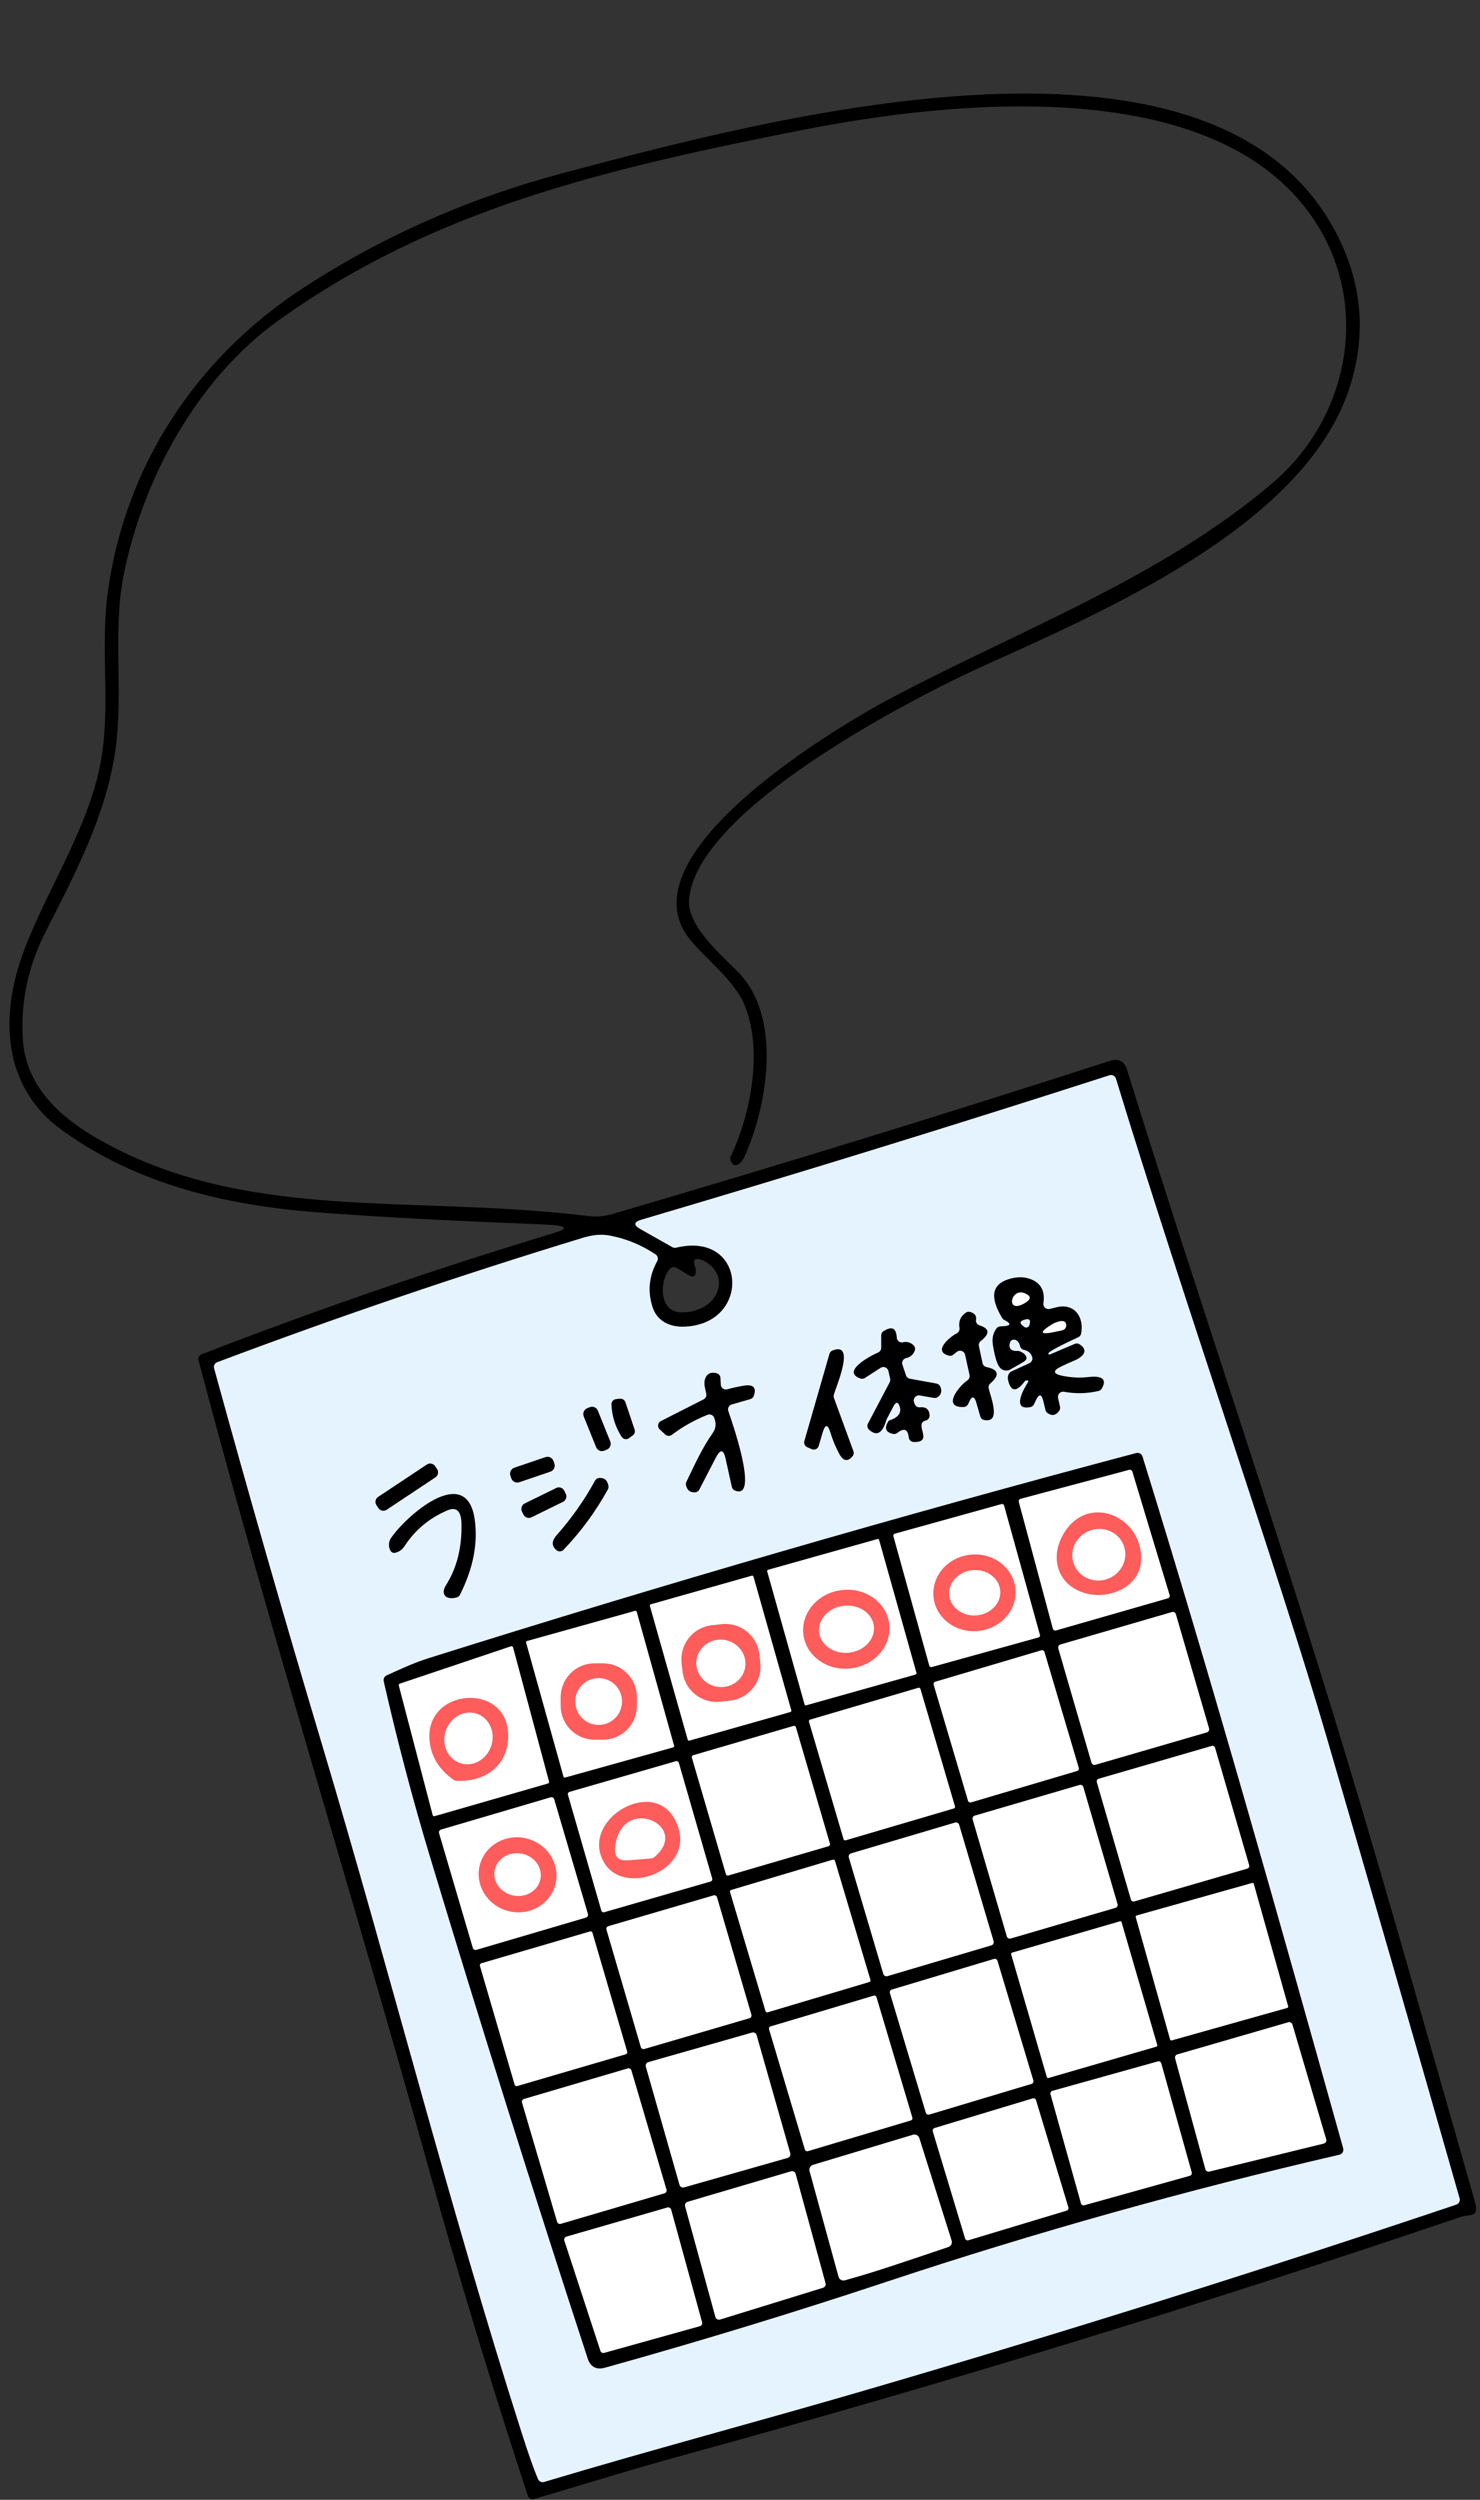 <?xml version="1.0" encoding="UTF-8"?>
<!DOCTYPE svg PUBLIC '-//W3C//DTD SVG 1.0//EN'
          'http://www.w3.org/TR/2001/REC-SVG-20010904/DTD/svg10.dtd'>
<svg height="486.9" preserveAspectRatio="xMidYMid meet" version="1.0" viewBox="109.1 -2.5 288.4 486.9" width="288.4" xmlns="http://www.w3.org/2000/svg" xmlns:xlink="http://www.w3.org/1999/xlink" zoomAndPan="magnify"
><rect x="109.1" y="-2.5" width="288.4" height="486.9" fill="#333333" stroke="none"/><g id="change1_2"
  ><path d="M364.15,38.87c-19.98-27.22-70.48-21.59-98.6-16.07-38.85,7.64-72.08,15.53-102.18,37.11-15.94,11.42-26.57,31.12-30.22,49.86-2.16,11.04,.13,23.08-1.67,34.54-1.94,12.44-7.83,23.54-13.47,34.63-3.52,6.93-4.99,14.07-4.42,21.42,.68,8.56,6.91,14.46,13.92,18.57,28.83,16.88,61.35,11.17,96.06,15.41,1.68,.21,3.32,.08,4.91-.39,32.42-9.5,64.71-19.43,96.86-29.8,1.73-.55,2.86,.04,3.4,1.77,13.76,44.31,28.56,87.05,42.44,132.88,8.78,29,16.91,58.23,25.28,87.35,1,3.48-.79,2.49-2.94,3.22-50.07,16.99-100.59,32.47-151.58,46.43-9.58,2.62-19.1,5.59-28.76,8.44-.52,.15-1.06-.14-1.23-.65-6.89-20.94-13.38-42.36-19.46-64.26-14.55-52.36-30.83-104.33-44.7-156.86-.13-.5,.13-1.01,.6-1.19,22.57-8.74,45.45-16.61,68.62-23.61,2.71-.82,2.66-1.34-.17-1.56-1.06-.09-2.26-.15-3.59-.2-16.37-.62-30.43-1.38-42.18-2.27-17.58-1.34-35.15-5.31-49.94-16.05-11.05-8.01-12.05-21.02-8.01-33.08,4.12-12.28,13.27-25.24,15.67-38.95,1.87-10.69-.14-21.67,1.27-32.38,3.31-25.03,17.39-46.12,38.27-59.69,15.48-10.06,32.39-17.51,50.74-22.35,37.94-10.02,124.4-33.68,149.52,10.13,5.69,9.94,6.95,20.23,3.77,30.87-8.02,26.77-45.82,43.44-71.04,54.8-14.67,6.6-56.51,28.26-57.94,45.74-.43,5.18,6.18,10.68,9.64,14.25,8.55,8.85,5.61,25.98,1.16,35.88-.47,1.04-1.91,2.66-2.72,.77-.11-.27-.11-.57,.02-.83,3.84-8,6.41-20.71,2.65-29.64-2.17-5.15-8.69-9.73-11.26-13.53-11.12-16.4,29.05-40.4,40.15-46.26,25.33-13.37,52.39-23.32,74.01-41.71,15.58-13.25,19.36-36.08,7.12-52.74Zm-119.62,205.3c.09,.25,.14,.49,.15,.7,.07,1.27-.43,1.58-1.52,.92l-2.24-1.36c-.4-.24-.92-.17-1.24,.17-2.08,2.23-2.2,8.2,1.84,8.49,1.48,.1,2.89-.16,4.23-.79,3.83-1.8,4.81-6.27,1.26-8.77-.39-.27-.79-.48-1.2-.63-1.31-.46-1.73-.04-1.28,1.27Z"
  /></g
  ><g id="change2_2"
  ><path d="M242.22,255.9c13.44-.26,12.49-18.74-1.37-15.38-.25,.06-.51,.02-.73-.1l-6.24-3.53c-1.37-.77-1.3-1.38,.21-1.83,30.52-9.01,60.92-18.38,91.21-28.13,.53-.17,1.09,.13,1.26,.66,13.35,43.71,31.62,95.9,41.06,128.27,8.75,30.01,17.39,59.95,25.91,89.82,.15,.51-.13,1.05-.64,1.22-38.31,12.89-76.86,24.99-115.65,36.3-20.67,6.03-41.47,11.53-62.1,17.72-.49,.15-1.01-.1-1.21-.57-.83-1.96-1.88-4.94-3.16-8.95-14.2-44.37-25.55-89.44-38.9-134.04-7.29-24.36-14.31-48.81-21.05-73.34-.14-.5,.13-1.02,.61-1.2,23.46-8.83,47.23-16.91,71.31-24.25,1.89-.58,3.63-.72,5.21-.41,3.21,.61,6.18,1.84,8.91,3.67,.43,.29,.56,.86,.31,1.31-1.61,2.91-1.91,5.91-.89,9,.85,2.61,3.23,3.81,5.94,3.76Z" fill="#e5f3ff"
  /></g
  ><g id="change1_1"
  ><path d="M306.11,264.63l3.56-1.63c.47-.22,.7-.76,.53-1.25-.25-.71-.78-1.15-1.59-1.32-.39-.08-.7-.4-.77-.79-.11-.53-.37-.91-.8-1.12-.47-.23-1.03,.03-1.14,.54-.24,1.11,.26,1.62,1.51,1.54,.15,0,.29,0,.42,.06,1.11,.42,2.38,1.18,.37,2.32-.6,.34-2.38,1.36-2.38,1.36-.81,.24-1.45,.07-1.92-.52-.53-.67-.97-2.14-1.33-4.42-.19-1.21,.05-2.26,.72-3.16,.18-.25,.47-.39,.78-.4,2.03-.05,2.27-.46,.73-1.24-.16-.09-.3-.21-.4-.37-2.45-4.01-2.05-6.54,1.22-7.57,1.79-.57,3.4-.51,4.81,.2,1.65,.83,2.31,2.32,1.99,4.47-.1,.71,.54,1.29,1.23,1.12,.48-.12,.95-.24,1.42-.35,3.4-.8,5.33,1.93,4.7,5.15-.06,.31-.27,.58-.55,.71-.63,.3-6.12,2.77-5.84,3.24,.07,.11,.21,.16,.33,.11l4.83-2.06c.3-.13,.65-.1,.93,.08,2.05,1.33,.35,2.62-1.08,3.2-.75,.31-1.55,.67-2.41,1.08-1.82,.87-1.74,1.49,.23,1.88,1.73,.34,3.42,.41,5.09,.21,1.55-.18,3.87-.09,2.5,2.26-.14,.24-.38,.41-.65,.47-2.23,.51-4.46,.56-6.71,.15-.7-.13-1.31,.5-1.16,1.2l.38,1.72c.06,.27,.01,.56-.16,.79-.65,.92-1.42,1.06-2.29,.42-.19-.14-.33-.34-.38-.57l-.41-1.69c-.35-1.51-.85-1.55-1.5-.14l-.32,.69c-.14,.3-.41,.51-.73,.57-3.81,.72-1.13-3.79-.48-4.8,.18-.27,.11-.41-.22-.4-.17,0-.3,.06-.39,.18-1.59,2.12-2.67,2.07-3.22-.14-.19-.77,0-1.36,.55-1.78Z"
    /><path d="M299.98,255.65c1.97,.61,2.05,1.63,.24,3.05-.3,.23-.45,.62-.36,1l.7,3.3c.09,.39,.39,.69,.78,.77,2.37,.49,2.62,1.55,.74,3.19-.28,.23-.4,.6-.32,.96,.3,1.44,2.57,6.85-.88,6.16-.36-.07-.66-.35-.76-.71l-.74-2.57c-.41-1.46-.91-1.49-1.5-.1l-.1,.24c-.15,.35-.5,.59-.89,.61-4.34,.14-.91-4.09,.72-5.19,.34-.23,.5-.64,.42-1.04l-.87-3.96c-.16-.72-1.02-1.02-1.6-.56l-.7,.56c-.25,.2-.57,.26-.88,.18-3.27-.86,.4-3.78,1.53-4.32,.4-.19,.63-.62,.56-1.06-.22-1.32,.21-2.32,1.28-3.01,.25-.16,.55-.2,.84-.11,.86,.27,1.23,.76,1.1,1.49-.09,.49,.21,.97,.69,1.12Z"
    /><path d="M282.32,274.17c1.76-.55,2.46-1.43,2.09-2.65-.3-.99-.69-1.03-1.18-.11l-1.41,2.68c-.76,2.59-1.88,3.22-3.36,1.89-.34-.31-.43-.8-.22-1.21l4.23-8.04c.11-.21,.14-.45,.09-.68l-.34-1.51c-.15-.68-.93-1-1.52-.62l-3.07,1.98c-.26,.16-.58,.2-.87,.1-3.75-1.32,1.73-4.33,3.46-5.07,.37-.16,.61-.53,.6-.93v-2.37c-.02-.34,.15-.66,.44-.84,1.63-1.05,2.49-.64,2.59,1.24,.03,.63,.64,1.07,1.25,.91,.7-.18,1.36,0,1.97,.54,.32,.28,.43,.74,.27,1.13-.31,.77-.87,1.24-1.66,1.41-.58,.13-.92,.73-.73,1.29l.69,2.06c.12,.35,.41,.61,.77,.67l5.17,.94c.33,.06,.6,.27,.74,.57,.37,.83,.23,1.5-.43,2.03-.22,.17-.51,.24-.79,.2l-2.77-.48c-.76-.13-1.37,.6-1.12,1.32l.12,.32c.15,.44,.58,.72,1.04,.67,1.17-.12,1.8,.39,1.88,1.53,.03,.49-.28,.92-.75,1.04-2.46,.61,1.71,4.3-2.36,4.18-.5-.02-.91-.4-.96-.9-.17-1.61-.91-1.89-2.23-.86-.23,.18-.54,.25-.83,.19-1.5-.33-1.77-1.2-.8-2.62Z"
    /><path d="M269.39,276.56l-.75,2.57c-.17,.57-.81,.87-1.36,.63l-.87-.38c-.46-.2-.71-.71-.57-1.19l4.89-16.99c.09-.3,.31-.55,.6-.66,4.64-1.83,.59,7.24,.24,8.69-.04,.19-.03,.39,.04,.57l3.79,10.35c.12,.33,.06,.71-.17,.99-.95,1.13-1.81,.97-2.6-.49-.71-1.32-1.27-2.68-1.7-4.09-.52-1.71-1.03-1.71-1.54,0Z"
    /><path d="M248.62,281.35l-3.24,6.27c-.16,.31-.45,.51-.79,.54-.95,.09-1.56-.35-1.81-1.34-.06-.23-.04-.48,.07-.69,1.54-3.18,3.07-6.6,5.12-9.48,.65-.93,.75-1.95,.28-3.05-.21-.5-.78-.73-1.29-.53-2.49,.99-4.8,2.29-6.95,3.9-.39,.29-.93,.26-1.28-.07l-1.07-.98c-.51-.48-.4-1.31,.22-1.63l8.33-4.23c.42-.22,.63-.69,.51-1.14-.12-.47-.22-.94-.3-1.4-.27-1.58,.52-3.07,2.35-2.54,.41,.11,.7,.48,.72,.9l.07,1.32c.04,.64,.65,1.07,1.27,.9,1.11-.31,2.19-.54,3.24-.71,1.84-.29,2.48,.38,1.92,1.99-.11,.31-.36,.54-.67,.63l-3.62,1.04c-.55,.16-.86,.74-.68,1.28,.46,1.34,6.21,17.5,1.29,15.49-.3-.12-.52-.38-.6-.7l-1.22-5.52c-.4-1.8-1.02-1.88-1.87-.25Z"
    /><path d="M230.24,277.36c-1.24-1.93-1.9-4.03-1.99-6.32-.02-.53,.38-.98,.9-1.03l.77-.08c.46-.04,.9,.24,1.05,.68l1.8,5.35c.14,.41,0,.86-.36,1.12l-.74,.54c-.46,.34-1.11,.22-1.43-.26Z"
    /><path d="M228.02,278.25c.25,.63-.05,1.36-.69,1.61l-.46,.19c-.64,.26-1.36-.05-1.61-.69l-2.41-5.97c-.25-.63,.05-1.36,.69-1.61l.46-.19c.64-.26,1.36,.05,1.61,.69l2.41,5.97Z"
    /><path d="M282.1,441.85c-18.28,6.07-36.64,11.67-55.09,16.81-1.71,.47-2.85-.13-3.4-1.82-10.63-32.5-20.89-65.12-30.77-97.85-3.3-10.94-6.29-22.28-8.97-34.03-.1-.46,.13-.93,.56-1.13,2.57-1.18,5.41-2.49,8.22-3.37,45.72-14.39,91.68-27.7,137.87-39.95,.52-.13,1.05,.16,1.21,.67,13.86,44.7,26.54,89.88,39.11,134.76,.15,.55-.18,1.11-.74,1.24-30.04,6.95-59.37,15.17-88,24.67Z"
    /><path d="M217.13,282.57c.22,.64-.13,1.35-.77,1.57l-6.06,2.06c-.64,.22-1.35-.12-1.57-.77l-.17-.49c-.22-.64,.13-1.35,.77-1.57l6.06-2.06c.64-.22,1.35,.12,1.57,.77l.17,.49Z"
    /><path d="M194.27,283.64c.36,.53,.21,1.25-.32,1.61l-9.5,6.31c-.53,.36-1.25,.21-1.61-.32l-.38-.57c-.36-.53-.21-1.25,.32-1.61l9.5-6.31c.53-.36,1.25-.21,1.61,.32l.38,.57Z"
    /><path d="M217.55,299.44c-1.14-.94-.84-1.96,.08-3,2.87-3.23,5.34-6.75,7.43-10.56,.16-.29,.46-.49,.8-.51,1.03-.08,1.63,.45,1.81,1.58,.03,.22-.01,.45-.11,.64-2.37,4.3-5.25,8.22-8.65,11.77-.37,.38-.96,.42-1.36,.08Z"
    /><path d="M219.35,288.45c.28,.58,.04,1.28-.54,1.57l-6.14,3.01c-.58,.29-1.28,.05-1.57-.54l-.29-.59c-.28-.58-.04-1.28,.54-1.57l6.14-3.01c.58-.29,1.28-.05,1.57,.54l.29,.59Z"
    /><path d="M196.24,291.7c-3.52,1.51-6.3,3.84-8.34,6.99-.42,.65-1.07,1.1-1.83,1.26-1.09,.23-1.53-1.73-.84-2.78,2.86-4.32,14.76-14.85,16.37-3.75,.67,4.65-.28,9.55-2.87,14.7-.13,.25-.35,.43-.61,.51-2.11,.61-3.23-.62-2.13-2.35,2.15-3.39,3.16-7.43,3.03-12.1-.07-2.42-1-3.25-2.78-2.48Z"
  /></g
  ><g fill="#e5f3ff" id="change2_1"
  ><path d="M306.11,264.63l-.29-.29s2.48-1.38,3.07-1.71c.14-.08,.88-1.2-1.26-2.02-.13-.05-.07-.02-.22,0-1.25,.08-1.75-.43-1.51-1.54,.11-.51,.67-.77,1.14-.54,.43,.21,.69,.59,.8,1.12,.07,.39,.38,.71,.77,.79,.81,.17,1.34,.61,1.59,1.32,.17,.49-.06,1.03-.53,1.25l-3.56,1.63Z"
    /><path d="M282.32,274.17l-.5-.08,1.41-2.68c.49-.92,.88-.88,1.18,.11,.37,1.22-.33,2.1-2.09,2.65Z"
  /></g
  ><g id="change2_3"
  ><path d="M308.56,254.6c1.12-.41,1.49-.06,1.12,1.04-.14,.42-.65,.57-1,.3l-.3-.24c-.6-.47-.54-.84,.18-1.1Z" fill="#e5f3ff"
  /></g
  ><g fill="#fff" id="change3_2"
  ><path d="M309.01,251.18c-4.1,2.62-3.04-3.05-.14-1.76,1.14,.51,1.19,1.09,.14,1.76Z"
    /><path d="M315.46,254.88c.87-.21,1.34,0,1.41,.66,.05,.51-.29,.98-.79,1.08l-1.42,.3c-2.94,.62-3.14,.13-.59-1.46,.41-.26,.88-.45,1.39-.58Z"
    /><path d="M314.26,314.72l-6.63-24.68c-.07-.26,.09-.54,.35-.61l21.16-5.65c.26-.06,.53,.08,.61,.34l7.27,24.06c.08,.27-.07,.55-.34,.63l-21.8,6.26c-.27,.08-.55-.08-.62-.35Z"
    /><path d="M311.75,315.94c.06,.22-.07,.44-.28,.49l-20.8,5.77c-.21,.06-.43-.06-.49-.28l-6.99-25.21c-.06-.22,.07-.44,.28-.49l20.8-5.77c.21-.06,.43,.06,.49,.28l6.99,25.21Z"
    /><path d="M287.69,323.34c.04,.14-.04,.28-.18,.32l-21.31,5.99c-.14,.04-.28-.04-.32-.18l-7.28-25.9c-.04-.14,.04-.28,.18-.32l21.31-5.99c.14-.04,.28,.04,.32,.18l7.28,25.9Z"
    /><path d="M263.3,330.63c.04,.15-.05,.3-.19,.33l-19.67,5.57c-.14,.04-.29-.04-.33-.19l-7.37-26.04c-.04-.15,.05-.3,.19-.33l19.67-5.57c.14-.04,.29,.04,.33,.19l7.37,26.04Z"
    /><path d="M240.46,337.52c.04,.15-.04,.29-.19,.33l-21.04,5.87c-.15,.04-.3-.05-.33-.19l-7.28-26.08c-.04-.15,.04-.29,.19-.33l21.04-5.87c.15-.04,.3,.05,.33,.19l7.28,26.08Z"
    /><path d="M344.71,334.16c.09,.32-.09,.66-.42,.76l-21.74,6.32c-.32,.1-.66-.09-.76-.42l-6.47-22.26c-.09-.32,.09-.66,.42-.76l21.74-6.32c.32-.1,.66,.09,.76,.42l6.47,22.26Z"
    /><path d="M215.88,344.88l-22.08,6.36c-.17,.05-.35-.05-.39-.22l-6.6-25.22c-.04-.16,.05-.32,.2-.37l21.67-7.28c.17-.06,.35,.04,.4,.21l7.01,26.15c.04,.16-.05,.33-.21,.37Z"
    /><path d="M319.32,341.84c.08,.25-.07,.52-.32,.6l-20.67,6.12c-.26,.07-.53-.07-.6-.32l-6.69-22.59c-.08-.25,.07-.52,.32-.6l20.67-6.12c.26-.07,.53,.07,.6,.32l6.69,22.59Z"
    /><path d="M295.2,349.34c.05,.17-.05,.35-.22,.4l-21.1,6.21c-.17,.05-.35-.05-.4-.22l-6.74-22.89c-.05-.17,.05-.35,.22-.4l21.1-6.21c.17-.05,.35,.05,.4,.22l6.74,22.89Z"
    /><path d="M270.83,356.61c.06,.2-.06,.42-.26,.48l-19.54,5.71c-.21,.06-.43-.06-.48-.26l-6.63-22.69c-.06-.2,.06-.42,.26-.48l19.54-5.71c.21-.06,.43,.06,.48,.26l6.63,22.69Z"
    /><path d="M352.52,360.79c.09,.29-.08,.59-.37,.67l-22.01,6.39c-.29,.09-.59-.08-.67-.37l-6.64-22.86c-.09-.29,.08-.59,.37-.67l22.01-6.39c.29-.09,.59,.08,.67,.37l6.64,22.86Z"
    /><path d="M247.89,363.4c.07,.24-.07,.5-.31,.57l-20.73,5.98c-.25,.07-.5-.07-.57-.31l-6.51-22.56c-.07-.24,.07-.5,.31-.57l20.73-5.98c.25-.07,.5,.07,.57,.31l6.51,22.56Z"
    /><path d="M326.87,368.37c.09,.31-.09,.64-.4,.73l-20.44,5.98c-.31,.09-.64-.09-.73-.4l-6.67-22.81c-.09-.31,.09-.64,.4-.73l20.44-5.98c.31-.09,.64,.09,.73,.4l6.67,22.8Z"
    /><path d="M223.67,370.29c.09,.3-.08,.61-.39,.71l-21.34,6.28c-.3,.09-.62-.08-.71-.39l-6.57-22.33c-.09-.3,.08-.61,.39-.71l21.34-6.28c.3-.09,.62,.08,.71,.39l6.57,22.33Z"
    /><path d="M302.72,375.59c.11,.35-.09,.72-.45,.82l-20.23,5.99c-.35,.11-.72-.09-.82-.45l-6.71-22.65c-.11-.35,.09-.72,.45-.82l20.23-5.99c.35-.11,.72,.09,.82,.45l6.71,22.65Z"
    /><path d="M278.72,383.13c.06,.18-.05,.37-.23,.42l-19.8,5.9c-.18,.06-.36-.05-.42-.23l-6.91-23.19c-.06-.18,.05-.37,.23-.42l19.8-5.9c.18-.06,.36,.05,.42,.23l6.91,23.19Z"
    /><path d="M360.12,388.27c.04,.14-.04,.29-.18,.32l-22.51,6.33c-.14,.04-.29-.04-.32-.18l-6.7-23.84c-.04-.14,.04-.29,.18-.32l22.51-6.33c.14-.04,.29,.04,.32,.18l6.7,23.84Z"
    /><path d="M255.52,389.91c.09,.3-.08,.61-.38,.69l-20.48,5.99c-.3,.09-.61-.08-.69-.38l-6.69-22.86c-.09-.3,.08-.61,.38-.69l20.48-5.99c.3-.09,.61,.08,.69,.38l6.69,22.86Z"
    /><path d="M334.61,395.81c.04,.14-.04,.29-.18,.33l-21.01,6.1c-.14,.04-.29-.04-.33-.18l-6.95-23.91c-.04-.14,.04-.29,.18-.33l21.01-6.1c.14-.04,.29,.04,.33,.18l6.95,23.91Z"
    /><path d="M231.32,397.11c.07,.21-.06,.44-.28,.51l-21.15,6.19c-.22,.07-.44-.06-.51-.28l-6.76-23.13c-.07-.21,.06-.44,.28-.51l21.15-6.19c.22-.07,.44,.06,.51,.28l6.76,23.13Z"
    /><path d="M310.47,402.73c.08,.28-.08,.58-.36,.66l-19.94,5.98c-.28,.08-.57-.08-.66-.36l-7-23.33c-.08-.28,.08-.58,.36-.66l19.94-5.98c.28-.08,.57,.08,.66,.36l7,23.33Z"
    /><path d="M286.89,409.96c.07,.23-.06,.48-.3,.55l-20.09,5.99c-.23,.06-.48-.07-.55-.3l-6.99-23.46c-.07-.23,.06-.48,.3-.55l20.09-5.99c.23-.06,.48,.07,.55,.3l6.99,23.46Z"
    /><path d="M343.98,420.01l-5.89-21.57c-.09-.35,.1-.7,.44-.8l21.62-6.26c.34-.1,.7,.1,.8,.44l6.59,22.38c.1,.35-.11,.72-.47,.81l-22.31,5.46c-.34,.08-.68-.12-.78-.46Z"
    /><path d="M263.1,416.91c.11,.38-.11,.78-.5,.89l-20.2,5.75c-.38,.11-.78-.11-.89-.5l-6.56-23.02c-.11-.38,.11-.78,.5-.89l20.2-5.75c.38-.11,.78,.11,.89,.5l6.56,23.02Z"
    /><path d="M341.33,420.64c.07,.28-.09,.57-.37,.65l-20.57,5.74c-.28,.07-.57-.09-.65-.37l-5.94-21.27c-.07-.28,.09-.57,.37-.65l20.57-5.74c.28-.07,.57,.09,.65,.37l5.94,21.27Z"
    /><path d="M238.98,423.99c.09,.3-.09,.62-.39,.71l-20.22,5.95c-.3,.09-.62-.08-.71-.39l-6.84-23.23c-.09-.3,.09-.62,.39-.71l20.22-5.95c.3-.09,.62,.08,.71,.39l6.84,23.23Z"
    /><path d="M317.29,427.43c.08,.27-.07,.56-.35,.65l-19.13,5.77c-.28,.08-.57-.07-.65-.35l-6.3-20.87c-.08-.27,.07-.56,.35-.65l19.13-5.77c.28-.08,.57,.07,.65,.35l6.3,20.87Z"
    /><path d="M282.4,439.01c-2.81,.93-5.7,1.81-8.67,2.64-.53,.15-1.08-.16-1.23-.7l-5.65-20.58c-.14-.52,.16-1.06,.68-1.22l19.47-5.86c.53-.16,1.08,.14,1.25,.66l6.29,19.96c.16,.52-.12,1.08-.63,1.25-3.86,1.31-7.7,2.6-11.51,3.85Z"
    /><path d="M269.48,443.1l-20.06,6.19c-.39,.12-.81-.11-.92-.51l-5.9-21.54c-.11-.38,.12-.78,.5-.89l20.14-5.94c.39-.12,.8,.11,.91,.51l5.82,21.29c.11,.38-.11,.77-.49,.89Z"
    /><path d="M245.49,450.58l-18.65,5.2c-.31,.09-.64-.08-.74-.39l-7.03-21.48c-.11-.33,.08-.68,.41-.78l19.66-5.67c.32-.09,.66,.1,.75,.43l6.03,21.94c.09,.33-.1,.66-.43,.75Z"
  /></g
  ><g fill="#ff5c5c" id="change4_1"
  ><path d="M321.17,307.96c-6.04-1.33-7.78-7.19-4.58-12.12,4.84-7.48,15.14-2.87,14.88,5.45-.16,5.2-5.93,7.63-10.3,6.67Z"
    /><path d="M306.96,306.89c.44,4.1-2.77,7.81-7.18,8.28-4.4,.47-8.33-2.48-8.77-6.58-.44-4.1,2.77-7.81,7.18-8.28,4.4-.47,8.33,2.48,8.77,6.58Z"
    /><path d="M282.38,313.79c.52,4.21-2.8,8.09-7.42,8.66-4.62,.58-8.79-2.37-9.31-6.58-.52-4.21,2.8-8.09,7.42-8.66,4.62-.58,8.79,2.37,9.31,6.58Z"
    /><path d="M257.26,321.35c.41,3.68-2.23,6.99-5.9,7.39l-1.87,.21c-3.67,.41-6.98-2.23-7.39-5.9l-.18-1.61c-.41-3.68,2.23-6.99,5.9-7.39l1.87-.21c3.67-.41,6.98,2.23,7.39,5.9l.18,1.61Z"
    /><path d="M233.21,329.73c0,3.66-2.96,6.62-6.62,6.62h-1.62c-3.66,0-6.62-2.96-6.62-6.62v-1.64c0-3.66,2.96-6.62,6.62-6.62h1.62c3.66,0,6.62,2.96,6.62,6.62v1.64Z"
    /><path d="M197.51,344.18c-2.79-1.95-4.36-4.45-4.69-7.48-1.13-10.34,14.86-11.69,15.3-1.58,.26,5.91-4.13,9.51-10.08,9.24-.19-.01-.37-.07-.53-.18Z"
    /><path d="M226.93,360.46c-5.1-8.18,9.05-16.87,13.57-8.75,5.34,9.58-9.38,15.48-13.57,8.75Z"
    /><path d="M217.33,364.53c-.99,3.91-5.09,6.24-9.16,5.2-4.07-1.03-6.57-5.03-5.58-8.93,.99-3.91,5.09-6.24,9.16-5.2,4.07,1.03,6.57,5.03,5.58,8.93Z"
  /></g
  ><g fill="#fff" id="change3_1"
  ><path d="M328.15,298.73c.85,2.64-.68,5.48-3.41,6.36-2.73,.88-5.63-.55-6.47-3.18-.85-2.64,.68-5.48,3.41-6.36,2.73-.88,5.63,.55,6.47,3.18Z"
    /><path d="M304.01,307.33c.2,2.43-1.87,4.58-4.62,4.81-2.74,.22-5.13-1.58-5.33-4.01-.2-2.43,1.87-4.58,4.62-4.81,2.74-.22,5.13,1.58,5.33,4.01Z"
    /><path d="M279.39,314.25c.27,2.53-1.89,4.83-4.84,5.15-2.95,.32-5.56-1.46-5.84-3.99-.27-2.53,1.89-4.83,4.84-5.15,2.95-.32,5.56,1.46,5.84,3.99Z"
    /><path d="M254.28,322.39c-.49,2.5-2.99,4.12-5.59,3.62-2.6-.51-4.32-2.95-3.83-5.45,.49-2.5,2.99-4.12,5.59-3.62,2.6,.51,4.32,2.95,3.83,5.45Z"
    /><path d="M230.31,328.91c0,2.52-2.04,4.56-4.56,4.56s-4.56-2.04-4.56-4.56,2.04-4.56,4.56-4.56,4.56,2.04,4.56,4.56Z"
    /><path d="M198.79,340.92c-2.45-.81-3.72-3.63-2.83-6.29,.88-2.67,3.59-4.16,6.03-3.35,2.45,.81,3.72,3.63,2.83,6.29-.88,2.67-3.59,4.16-6.03,3.35Z"
    /><path d="M228.98,357.12c1.35-10.29,14.91-3.95,7.6,2.12-.16,.13-.35,.21-.56,.23l-4.49,.37c-1.96,.17-2.81-.74-2.55-2.72Z"
    /><path d="M214.43,363.43c-.41,2.26-2.74,3.73-5.21,3.29-2.47-.44-4.14-2.63-3.74-4.9,.41-2.26,2.74-3.73,5.21-3.29,2.47,.44,4.14,2.63,3.74,4.9Z"
  /></g
></svg
>

